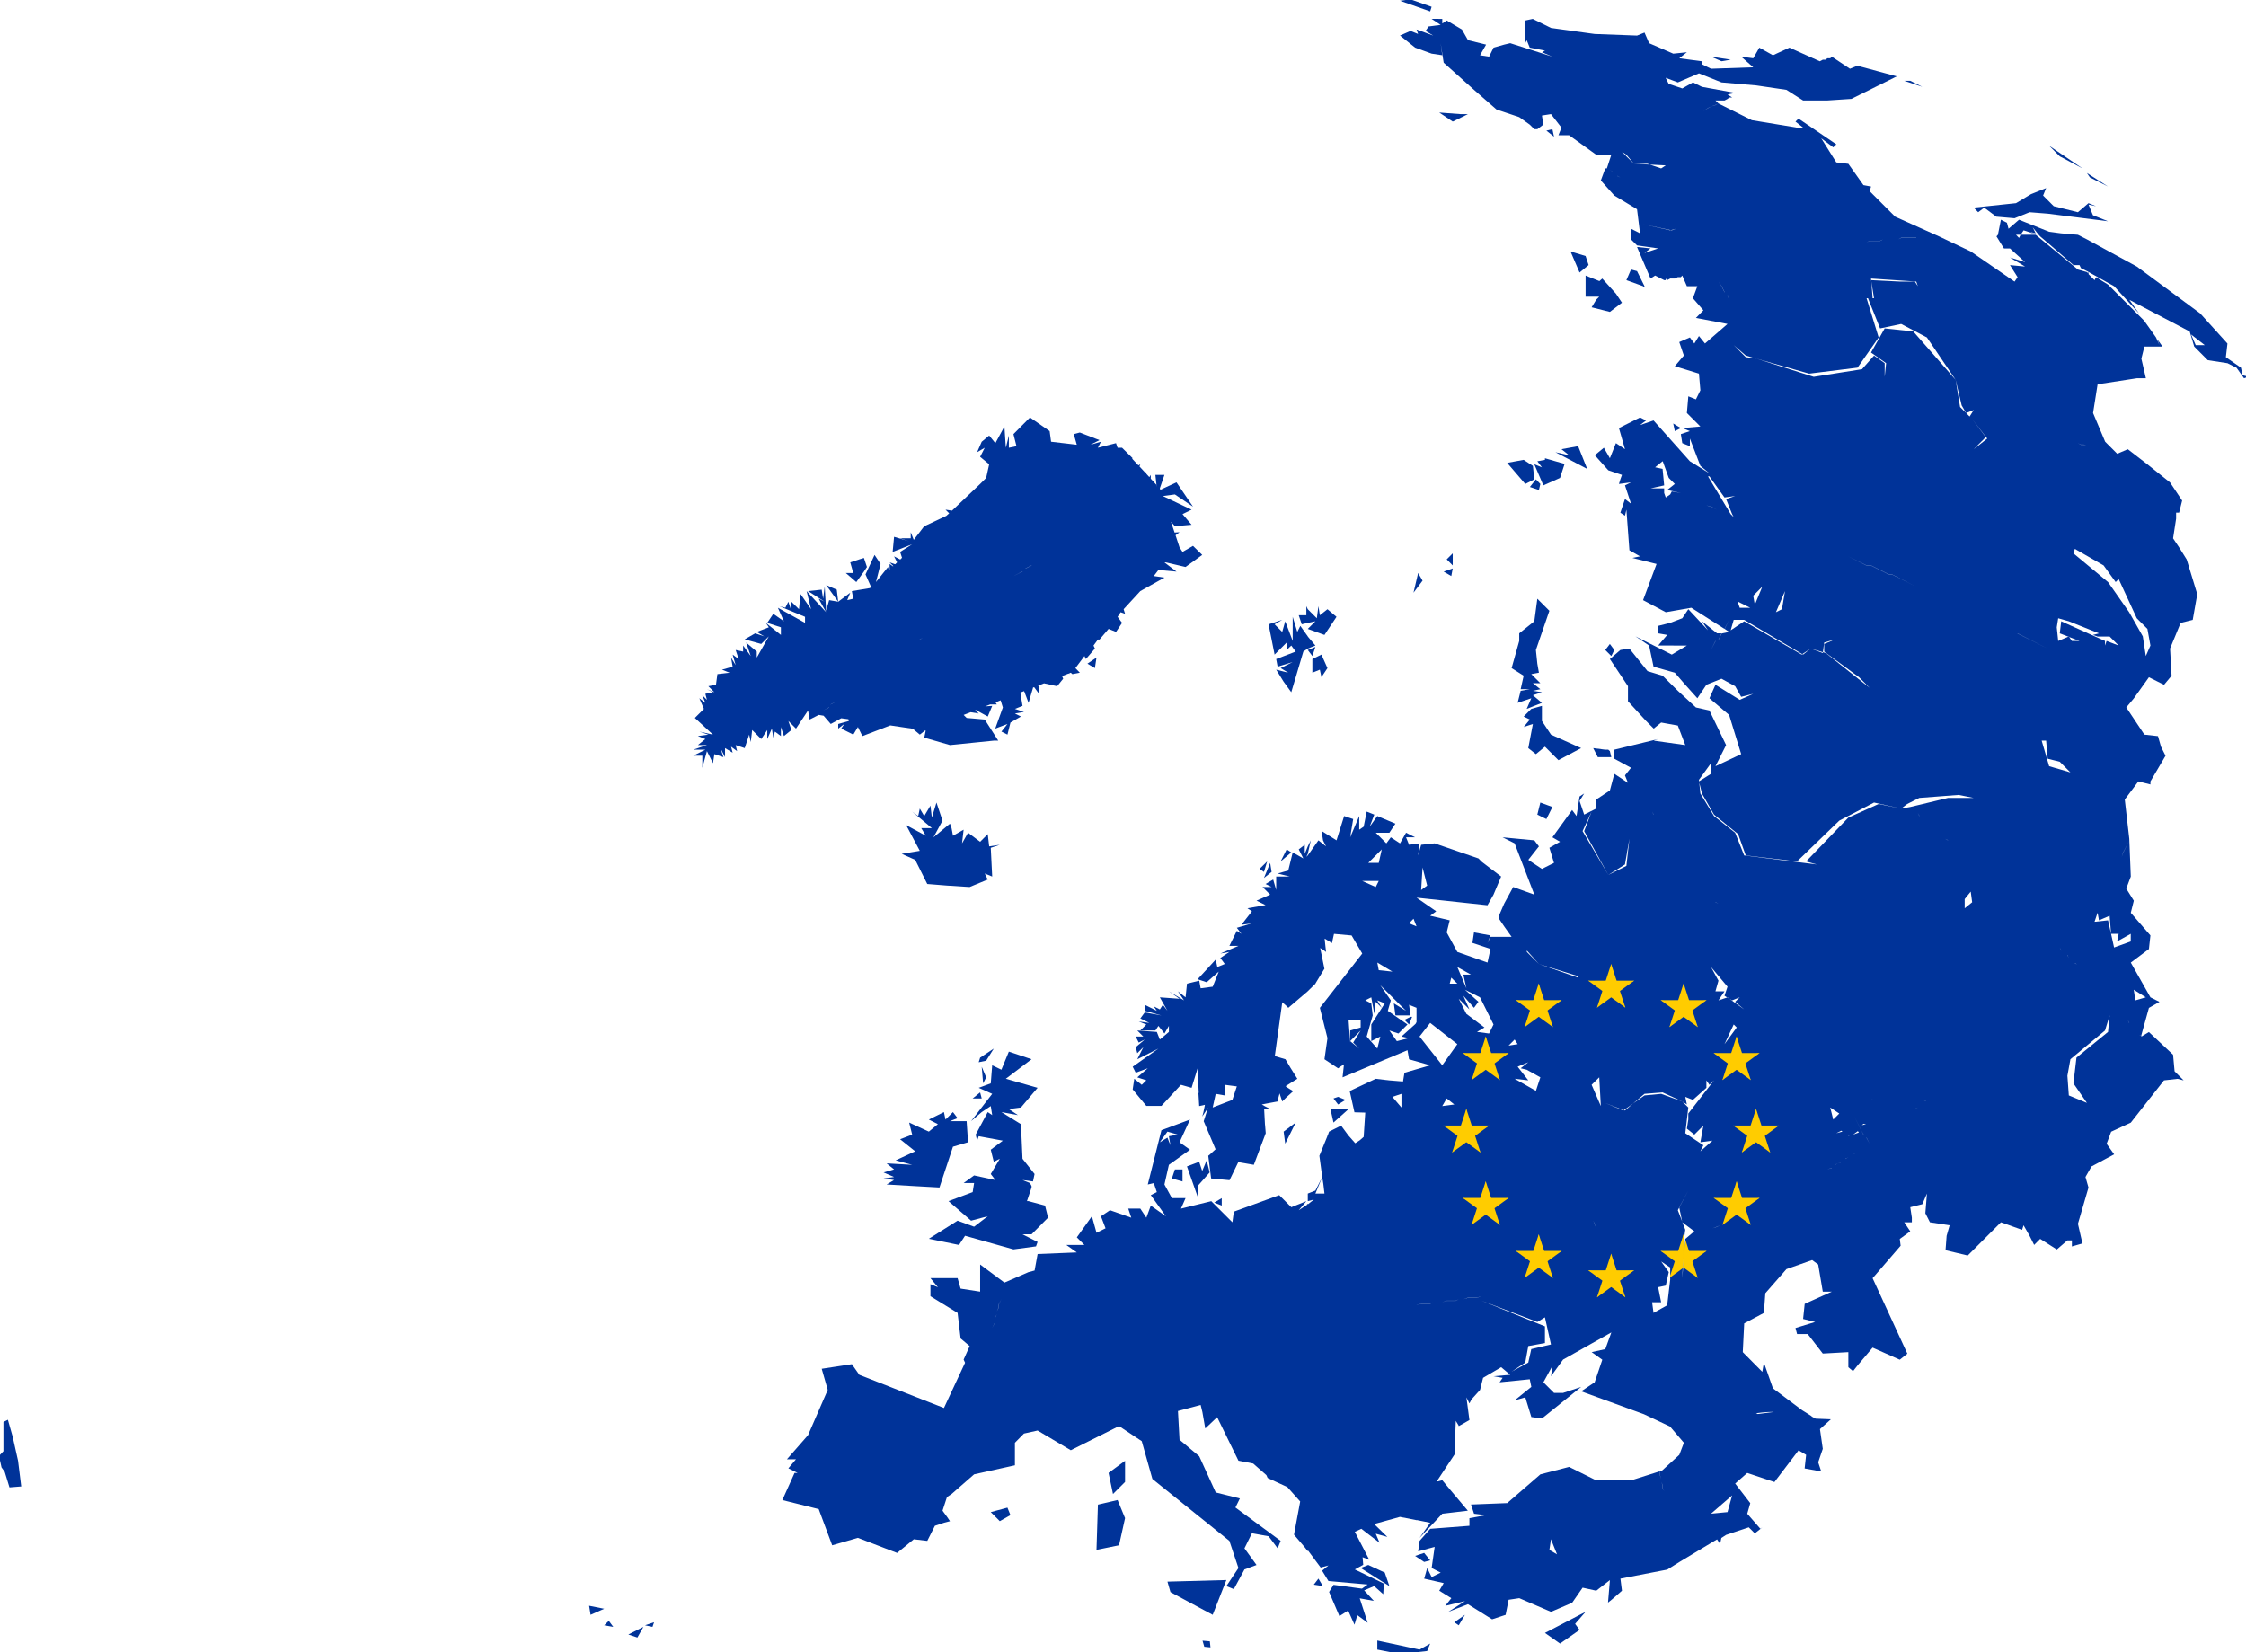<?xml version="1.0" encoding="UTF-8" standalone="no"?><svg width="1197.414" height="880.841" viewBox="0 0 316.816 233.056" xml:space="preserve" xmlns:xlink="http://www.w3.org/1999/xlink" xmlns="http://www.w3.org/2000/svg"><defs><clipPath clipPathUnits="userSpaceOnUse" id="d"><path style="fill:#039;fill-opacity:1;fill-rule:evenodd;stroke:none;stroke-width:2.704" d="m417.381-216.708-5.577.76 16.055 5.662.76-2.45zm11.239 10.394 4.816 3.211-6.422.845-1.605 2.366 4.056 2.45-8.873-3.21.845 2.366-4.056-1.606-5.577 2.45 8.028 6.423 8.788 3.211 5.662.845-.846-6.422 1.606 10.394 16.14 14.45 11.999 10.478 12.084 4.056 5.577 3.971 2.45 2.45h1.606l3.21-2.45-.76-4.816 4.817-.76 5.577 7.182-1.605 4.056h5.661l14.45 10.394h8.027l-2.366 7.267h-.845l-2.366 6.422 7.183 8.027 12.084 7.268 1.605 12.844-4.816-2.45v5.66l3.21 3.212 11.24 1.605-7.268 2.45 3.211-2.45-7.182-.76 7.182 16.816 2.45-1.606 4.817 2.45h.846v-.844l.76.845 1.605-.845h2.45l1.606-.76h1.606l.76-.846 2.45 5.662h5.578l-2.366 6.422 5.577 6.422-3.972 4.056 16.816 3.21-11.999 10.394-3.211-3.971-2.45 3.971-2.367-3.21-5.661 2.45 2.45 7.183-4.816 5.661 12.844 3.972.76 8.872-2.366 4.817-4.056-1.606-.76 8.873 7.182 7.183-9.633.845 4.056 1.605-4.816 1.606.76 4.816 4.056 1.606v-4.056l5.577 14.534 4.817 3.972-10.394-6.422-19.35-21.717-7.183 2.45 3.21-2.45-3.21-1.606-11.24 5.662 3.212 11.238-4.817-3.21-3.21 8.027-3.212-5.577-4.816 3.971 7.182 8.028 7.267 2.45-.845 2.367-.76 2.45 6.422-.845-3.211 1.606 3.211 9.717-3.211-2.45-2.45 7.267 2.45 1.605.76-3.21 1.606 21.631 5.662 3.211-4.057.846 12.845 3.21-7.183 19.267 12.084 6.422 13.604-2.366 17.661 11.239 2.45-4.817-2.365 4.817 2.366 1.605-3.972.845-1.605 3.212h-.082l1.605-3.296h-2.366l-8.027-6.422 3.21 4.816-10.477-11.238-3.211 4.816-6.422 2.45-6.422 1.606v3.972l4.816.845-4.816 5.662H564.5l-8.027 4.816-19.351-9.717 7.267 4.9 2.366 11.24 11.323 3.21 4.817 5.578 7.182 8.027 4.817-7.182 8.027-3.211 7.268 3.971 3.21 5.662 6.423-1.606-7.183 3.211-12.929-8.027-3.21 7.182 10.478 8.873 6.422 20.872-13.69 6.422 5.662-11.239-8.873-18.421-7.182-1.606-9.633-8.872-8.112-8.028-8.028-2.45-9.633-12-4.817.76-5.577 4.817 9.633 14.45v8.028l9.634 10.478 4.056 4.056 3.971-3.211 8.873 1.605 3.971 10.394-10.224-1.437-6.591-.929 2.366-.845-23.323 5.662v4.816l8.873 4.817-3.211 4.056 1.605 3.972-7.267-4.817-2.366 8.873-7.267 4.816v4.817l-6.422 3.21-2.45-7.266 2.45-3.972-2.45 1.606-1.606 10.393-2.366-3.21-10.478 14.533 4.056 2.366-5.662 3.211 2.45 8.028-6.421 3.211-7.267-4.816 5.661-7.183-2.45-3.211-16.9-1.606 6.421 3.211 10.479 27.294-11.24-4.056-4.816 8.873-2.45 5.662-.507 2.028 2.957 4.394 3.972 5.577H459.972l-1.605 3.21 1.605-3.97-8.788-1.606-.845 5.577 9.633 3.21-1.605 7.268-16.056-5.662-5.661-10.393 1.605-6.422-10.393-2.45 3.21-2.367-10.477-7.267 37.772 4.056 3.21-5.662 4.057-9.633-10.225-7.774-.253-.253-1.606-1.606-23.322-8.027-7.183.76-1.605 5.661.76-6.422-5.577.76-1.606-3.97h4.817l-4.817-2.451-3.21 5.661-4.902-3.21-2.366 3.21-4.056-4.056-1.606-1.605h7.268l3.21-4.817-9.632-4.056-4.057 5.662 2.451-6.422-4.056-1.606-1.606 8.028-2.366 1.605v-7.267l-4.816 11.323 1.605-9.717-4.816-1.606-4.056 12.929-7.943-4.986.76 4.986 1.606 3.21-4.057-3.21-5.661 8.027-.76.76.76-1.605 1.605-7.182-1.605 3.21-1.606 3.972v-4.816l-3.21 2.45 2.45 4.817-5.662-3.211-2.366 9.633-5.661 1.605 6.422 1.606h-7.183v7.182l-1.605-5.577-4.056 2.366 3.21 1.606h-4.816l4.056 4.056-7.267 3.211 4.817 2.366-9.634 1.69 2.366 1.606-5.577 7.182 5.577-.76-8.027 2.366 2.45 3.211-2.45-1.606-3.972 8.028h4.817l-9.633 4.056 4.816-.845-4.816 3.211 2.366 3.211-3.972 1.606-.845-3.972-9.633 10.478 4.816 1.606 6.422-5.662-3.21 8.028-6.423.845-.76-4.056-6.507 1.605-.76 7.268-4.056-3.212 3.211 4.817-8.028-4.817 5.662 3.972-10.478-.76 4.056 7.182-2.45-3.21-1.606 2.45-3.211-1.606 1.605 2.366-6.422-3.21v3.21l8.873 2.45-8.873-1.605-2.366 3.211 4.817 2.366-5.662-.76 4.056 1.605-3.21 3.211h8.027l1.605-2.45 3.211 4.056 2.366-4.056v3.211l-4.816 4.056-1.606-4.056-10.393-.76 3.21 3.21h-4.055l1.605 3.212 3.211-1.606-4.816 4.056.845 3.211 3.21-3.21-3.21 6.421 11.239-5.661-13.69 9.633 1.606 3.21 6.422-2.365-5.577 4.817 4.816 1.605-2.45 2.366-3.972-3.211-.845 5.662 7.267 8.788h8.028l10.394-11.239 5.661 1.606 3.211-10.394.592 13.098h-.169l.422 7.013 3.043-.675s-.51 2.512-.846 4.14l-.591 2.113 1.69-2.535c.697-1.036 1.352-2.113 1.352-2.113l-2.197 6.93-.082.168 6.338 14.957-3.127 2.873-.76.591v.082l1.52 12 9.803.928 4.647-9.633 8.282 1.436 6.337-16.815-.338-4.056-.082-.76-.422-7.944 1.183-.168h2.028l-2.535-1.268-1.943-1.098 2.112-.422 6.338-1.183.253-1.437.76-2.873 1.437 4.31 2.113-2.113 3.549-3.211-.254-.169.169-.168-1.86-1.099-.338-.253h-.081l-1.521-1.099.338-.253.338-.169.592-.422 4.986-3.126-3.803-6.085-.338-.591-2.197-3.718-5.662-1.69 3.972-28.646 1.943 1.69 1.268 1.267 10.224-8.703.169-.169 4.056-3.971.082-.254 4.732-7.774-.082-.169-2.197-10.816 1.352.845.169.082 1.605 1.183-.338-2.957-.422-4.141 1.014.592 2.873 1.774v-.081h.081l.082-.592.082-.248v-.169l.845-3.803 9.38.846 5.661 9.633-22.477 28.815-.082.081 4.056 16.14-1.605 11.239 7.267 4.816.592-.422.081-.081.082-.082 2.366-1.521-.169 1.521-.591 5.408.168-.082 34.392-14.365.845 4.817 11.239 3.21-13.69 3.972-.76 4.563v.082l-7.267-.592-1.436-.168h-.082l-5.746-.676-11.492 5.408-2.366 1.099 2.535 11.323 5.746.168-.845 12.93-2.028 1.774-2.45 1.605-3.719-4.225-.253-.338-3.55-4.817-6.422 3.211-.591 1.69-.254.507-.169.507-4.14 10.14 1.521 11.324.592 3.718.591 5.07h-4.816l3.634-8.788-3.634 7.182-4.056 1.606v4.056l3.21-.845-2.957 2.366h-.588l-.082.422-4.394 2.873 4.056-4.817-8.027 3.211-6.422-6.422-24.168 8.788-.76 5.662-11.239-11.239-16.14 3.966 2.45-5.577h-7.266l-3.972-7.267 2.366-10.478 11.239-8.028-5.577-3.971 5.577-12.084-15.21 5.662-7.267 28.9 3.21-.761 1.606 4.816-3.21 1.606 8.027 11.239-8.028-5.662-2.366 6.422-3.211-4.817h-6.422l1.605 4.817-11.323-3.972-4.816 3.212 2.45 6.422-4.816 2.366-2.45-8.788-8.028 11.238 4.056 4.056h-9.634l5.578 3.972-20.872.845-1.606 8.788-3.21.845-12.845 5.577-12.929-9.633v14.45l-10.393-1.606-1.606-5.577h-14.45l3.972 4.817-3.972-1.606v6.422l14.45 8.873 1.606 13.605 4.816 4.056-3.211 7.183.76 1.69-11.238 24.082-45.04-17.66-3.97-5.662-16.056 2.45 3.211 11.24-10.478 24.082-11.239 12.844h4.817l-4.056 4.817 4.9 2.45h-1.605l-6.506 14.45 19.35 4.817 7.183 19.266 13.69-3.972 20.871 8.028 8.873-7.267 7.182.845 4.056-8.028 4.817-1.605 3.211-.845-1.606-2.366-2.366-3.211 2.366-7.267 2.451-1.606 12-10.478 21.716-4.817v-11.999l4.817-4.901 7.267-1.606 17.66 10.479 25.689-12.845 12.084 8.028 5.661 20.111 40.983 32.956 4.817 14.45-6.422 9.633 3.971 1.605 5.662-10.478 6.422-2.366-6.422-8.873 3.971-8.027 8.873 1.605 4.817 6.422 1.605-3.971-24.083-17.745 2.366-4.817-12.844-3.211-8.788-19.266-10.478-8.788-.845-15.295 12.083-3.211.93 3.802 1.521 8.704 6.338-6 11.323 23.154 7.859 1.52 7.013 6.17.676 1.52 10.478 4.817 6.845 7.69-3.296 17.66 5.83 6.845 1.522 2.028v-.592l6.844 9.21 4.141-1.098-3.38 2.789 3.38 5.492 20.872 1.86-3.042 2.196-15.126-2.027-2.366 3.802 5.493 12.844 4.647-2.957 3.38 7.52 1.521-5.07 5.493 4.056-4.225-13.013 7.52 1.352-5.154-5.577 5.323-2.282 4.817 4.31.338-5.662-15.464-7.52 4.479-2.45-.338-4.057 3.549 1.352-7.69-14.872 3.465-1.605 9.717 7.436-2.028-4.817 6.169 1.69-7.014-6.845 13.69-3.802 9.041 1.775v-.082l7.098 1.436-5.661 8.028 12.083-12.844 13.605-1.606-9.464-11.238-4.14-4.986-3.043.76 9.549-14.45.338-9.21.339-8.703 1.436 2.366.169.422 5.661-3.211-1.605-12.084 1.267 2.535v.082l.339.591 1.098-2.112 4.563-5.07 1.606-6.422 9.633-5.662 4.816 4.056-8.872.76 4.816.846-1.605 2.366 16.055-1.606.845 4.056-8.872 7.183 5.661-1.606 3.211 10.479 5.662.76 20.872-16.816-9.633 3.211h-4.817l-5.662-5.661 4.817-8.788-.76 5.577 6.422-8.873 25.688-14.45-3.21 8.873-7.268 1.605 5.661 4.057-4.056 11.999-7.182 4.816 33.378 12.174 13.895 6.543 7.4 8.667-2.451 6.422-9.634 8.788h-.76v1.606l.76 2.45-.845-2.45v-1.606l-15.21 4.817h-18.506l-14.45-7.183-15.294 3.972-17.661 15.294-19.266.76 1.605 4.902 6.422.76-8.872 1.606v4.056l-20.872 1.605-5.662 6.422-.76 5.578 8.788-2.367-1.605 11.24 4.816 2.45-4.816 2.366-2.366-4.817-1.606 5.662 10.394 2.366-2.366 4.056 6.422 3.971-3.211 4.056 10.478-2.45-8.873 5.661 10.478-4.056 12.845 8.028 7.182-2.366 1.606-8.033 5.661-.845 16.9 7.267 11.24-4.817 5.576-8.027 7.267 1.605 7.268-5.661-1.01 11.994c2.566-1.991 4.973-4.181 7.416-6.327l-.809-6.428 24.923-4.822 6.422-4.019 18.067-10.869 2.029-1.193 1.61 2.419.67-3.17 2.541-1.652 12.057-4.014 3.211 3.21 4.02-3.21-1.083.729-6.956-7.97 1.611-5.625-8.043-10.446 6.432-5.63 14.466 4.827 12.86-16.884 4.014 2.413-.797 7.236 8.84 1.61-1.626-4.88 2.45-7.182-1.51-10.489 5.825-5.223-8.128-.333-2.318-1.268.332.051-2.973-1.896-2.166-1.341-15.595-11.693-4.817-13.69-.845 4.902-10.394-10.478.76-15.295 10.479-5.577.76-10.478 11.239-12.844 3.126-1.099 10.563-3.718 3.21 2.366 2.451 14.45h4.817l-14.45 6.506-.845 8.028 6.422 1.605-10.478 3.212.845 3.21h5.662l8.027 10.394 13.605-.76v8.027l2.493 2.108 2.324-2.953 8.09-9.575 14.461 6.433 4.03-3.216-18.485-40.186 14.915-17.275v-.004l-.45-3.607 5.578-4.056-3.211-4.817h4.056v-2.45l-.845-5.578 6.422-1.605 2.45-5.662-.845 10.478 2.45 4.817 10.479 1.606-1.606 5.577-.575 7.684L713.988 452l17.677-17.693 11.254 4.02.803-2.414 3.21 5.63 2.414 4.822 3.217-3.216 8.846 5.635 5.624-4.828h2.414l-.01 3.217 5.624-1.611-2.409-10.452 5.625-19.287-1.61-5.63 3.216-5.62 12.057-6.432-4.014-5.625 2.413-6.422 10.447-4.827 17.682-22.509 7.23-.803 3.222.808-4.817-4.822-.808-8.846-12.855-12.052-3.639 2.181.39.207-.411-.195-.359.216v-.39l-.829-.39v-.082l.829.438v-.38l4.02-14.47 5.624-3.212-4.822-2.413-10.447-18.49 9.644-7.23.802-7.236-10.451-12.052 1.61-6.433-4.019-6.432 1.204-3.216 1.205-3.212-.772-19.26-3.211 6.422-.845 2.366.76-2.366 3.296-6.423-.03-.833-2.403-20.893 7.23-9.65 6.432 1.611v-1.61l8.033-13.663-2.408-4.822-1.61-5.625-7.236-.803-9.639-14.47 4.02-4.823 8.038-11.249 8.038 4.014 4.014-4.822-.804-14.465 5.63-13.663 6.428-1.611 2.413-13.668-5.624-18.485-4.02-6.427-3.221-4.817 1.61-10.457v-3.216l1.601.004 1.61-6.433-6.427-9.643-12.046-9.644L799.2 22.79l-5.63 2.408-6.427-6.427-6.433-15.274 2.414-15.274 20.898-3.216h4.811l-2.413-10.446 1.61-6.433h9.644l-2.688-3.787 1.088 3.005-1.896-4.146-6.264-8.83v-.004l-19.213-19.213-6.422-3.972-.76 1.605L778.73-70l-.422-.422v-.845h-.845v-.254l-4.817-1.352L750.17-91.38h-8.028l-.845 1.69-1.606-1.69h2.451l1.606-2.366 4.816 1.606 2.366.76-3.971-1.605 3.21.845-1.605-3.211 3.211 3.971.76.846 5.662 4.816 12.084 10.478h3.21l.761 1.606 3.211 1.605L791.913-64l13.277 14.529-5.17-7.288v-.004l-.02-.02.112.072 32.026 16.81 1.437 4.78.966.624-1.647-3.814 7.267 5.662h-4.816l-.788-1.817-.972-.628.972 3.227 7.23 7.24 10.452 1.606.232.116-.29-.211.475.306 4.405 2.197.85 1.188 2.044 1.32-.529-2.54-8.027-5.577.845-7.267-14.534-16.055-33.716-24.928-26.534-14.45-4.816-2.45-8.788-.76h-.082l-6.423-.846-16.055-6.422-5.577 4.817-.845-3.211-3.211-1.606-1.606 8.028-.76.845 3.972 6.422h3.21l8.028 7.267-8.027-2.45 8.027 4.816-8.027-.76 4.056 6.422-1.606 2.366L715.608-82.5l-16.9-8.028-23.323-10.478-13.605-13.605.76-2.45-4.055-.76-8.028-11.324-6.422-.76-8.028-12.844 6.423 4.816 1.605-1.605-20.111-13.69-1.606 1.606 4.056 3.211h-3.21l-24.084-3.971-17.745-8.873-1.605.845-2.366.76-1.606.846-2.45 1.605 2.45-1.69 1.606-.76 2.366-.845 1.605-.76-1.605-1.606h4.816l1.606-.845.845-.76h1.605l-2.45-1.606 4.056-.845-17.66-3.211-4.817-2.366-5.662 3.21-7.267-2.45-1.606-3.211 6.507 2.45 11.239-4.816 11.999 4.817 18.506 1.6 16.055 2.366 8.873 5.661h12.844l12.844-.845 24.162-11.994-20.951-5.661-3.972 1.605-9.633-6.422-.845.84v.004h-1.606l-.76.756v.004h-1.605l-1.606.845-16.14-7.267-8.788 4.056-7.267-4.056-3.21 5.656v.004l-6.418-.845 6.412 5.656.004.004-22.477.76-4.817-2.365v-1.604l-12.084-1.606.004-.004 4.046-3.206-7.262.76-12.844-5.577v-.004l-2.45-5.656-3.972 1.605-22.562-.845-23.238-3.21-9.718-4.817-3.971.845v12.084l.76-1.606 1.606 3.966 8.112 1.606v.004h-.004l-1.595.84 5.572 2.366-.041-.011-22.435-7.167-3.211.76-5.662 1.606-2.366 4.811v.004l-4.817-.76v-.004l3.212-5.656-9.634-2.367v-.004l-3.21-5.656-8.113-4.816-2.366 1.605v-2.454zm148.722 20.111 5.577 2.45 4.901-.844zm102.838 12.844 9.633 3.212-6.422-3.212zm-247.504 16.9 7.182 4.817 1.606-.76 6.507-3.211h-4.057zm60.25 8.873-3.212.76 4.056 3.212zm264.404 8.788 5.661 5.662 12.084 6.422zm-227.393 3.212 2.366 1.605 4.056 4.817h7.182l1.268.422 8.45.422-2.45 1.605-6-2.028-8.45-.422-4.056-3.971zm-6.422 9.633 2.366 1.605v.082zm253.926 1.69 1.605 2.366 6.423 3.21 3.21 1.606zm-249.955 1.52 1.606.846-1.606-.76zm228.238 6.507-8.028 3.211-8.027 4.817-22.478 2.366 2.367 2.45 3.21-2.45 6.423 4.817 9.717.845 8.028-3.211 9.633.76 32.11 4.056-8.027-3.211-2.366-5.662 3.971.846-3.971-1.606-5.662 4.817-12.844-3.211-5.662-5.662zM541.175-96.969l14.788 3.126 2.873-.76-2.366.845-.507-.082-.338.082zm137.4 7.182h8.027v.082h-8.028l-1.605.76zm-9.634.845-1.605.846h-5.577l-1.606.76 1.606-.845h5.577zm-166.383 6.423 4.817 11.238 4.816-3.971-1.605-4.817zm32.195 9.633-2.45 5.661 8.872 3.211.76.76v-.76l-3.97-8.027zm-24.167 3.21v11.24h7.267l-1.605 1.605-2.451 4.056 9.718 2.45 6.422-4.9-3.211-4.817-7.267-8.028-1.521 1.352zm151.933 1.606 24.083 1.606.845 2.45-1.605-2.45h-8.028l-15.21-.76.081.76 1.437 8.872h-.76l-.676-8.872-.168-.76h.081zm-81.206 1.606 1.69 2.45 1.606 3.211h-.082l-1.605-3.21zm4.817 7.267h.082l.76 2.366zm74.023 1.605h.76l6.423 16.056 11.238-2.366 13.69 7.182 15.294 22.562L710.77-.553l2.366 4.056 4.056-1.606-2.197 3.465-1.859-1.86-3.21-3.21-2.367-14.45-22.562-25.773-15.21-1.605-7.267 12.844 8.028 5.661-.76 7.268v-7.268l-5.662-4.056-6.423 7.267-25.688 4.057-30.59-9.718-5.576-.76-6.423-6.423 6.423 5.577 5.577 1.606 28.139 8.028 25.772-3.211 11.24-16.056zm197.775 38.206 3.132 4.383 2.414-.803-.082-.051-3.137-.745v-.004l-.307-1.474zM214.832 5.869l-8.789 8.872 1.606 6.423-4.056.845v-6.507l-1.606 6.507-.76-11.324-4.817 8.873-3.295-4.056-3.972 3.296-2.45 5.577 4.056-2.366-2.45 4.816 4.816 3.972-1.606 7.267-3.21 3.21-14.957 14.197-3.465-.507 1.943 1.944-1.436 1.267-.085.082-11.66 5.492h-.085l-5.577 7.268-1.605-4.057v3.212h-5.662l4.817 1.605-8.028-2.366-.76 8.028 10.393-4.056-6.422 4.056 1.014 3.126-.93.93-3.295-1.69 1.606 3.211-1.014 1.014-2.958-1.014 1.943 1.944-.168.168-1.775-1.267v2.957l-.422.339-.423-1.69-6.422 8.027 2.45-9.633-3.21-4.817-4.817 10.394 2.957 6.676-.591.591-9.633 1.606.76 4.056-3.21.76 1.605-3.971-6.422 4.816-4.817-.845-1.606 5.662-.76-12.844-.845 6.422-.76-4.817-7.268.76 8.873 5.662-3.211-1.605 3.972 7.182-10.394-11.238 2.366 9.633-5.577-8.028-.845 8.028-4.056-3.972v4.817l-1.606-4.817-1.605 3.211-3.211-.845L95.094 112v3.21l-14.45-8.027 3.211 7.183-5.661-3.972-3.211 4.817 7.267 2.366v4.056l-8.028-6.422 1.606 2.366-6.423 2.45 3.972 2.366-4.817-1.605-5.577 3.21 8.789 2.451 4.056-4.056-6.423 11.323v-3.21l-5.661-4.817 2.45 7.183-4.056-5.577v3.21l-3.971-.845 1.605 4.817-3.21-2.366 1.605 5.577-2.45-3.972.844 4.817-5.661 1.606 4.056 1.605-6.507.76-.76 5.662-4.056.76 3.21 3.211-3.97-1.605 3.21 1.605-4.056.846.845 3.21-2.45-2.45 1.605 4.056-3.211-2.45 2.45 5.661-4.816 4.817 9.633 8.872-7.267-1.605 4.817 1.605-5.578.76 3.972 1.606-3.972 3.211h4.817l-7.267 2.45h6.422l-6.422 3.212h4.817v6.422l2.45-8.873 3.211 6.422.76-4.816 4.817 1.605-1.605-4.816 2.45 4.816v-4.816l4.056 2.45-.845-3.21 3.211 2.365-.76-3.21 4.816 1.605 2.366-7.183.845 3.972.76-6.422 4.817 4.816 3.212-4.816v4.816l2.45-5.577.76 4.817.846-3.211 3.21 2.366v-4.817l1.606 4.817 3.972-3.211-1.606-4.817 4.056 4.056 6.422-9.633.845 4.817 4.817-2.451h.085l2.535.422 3.802 4.394 5.577-3.042 3.803.507.253.93-5.661 1.606v2.45l3.21-2.45-1.605 2.45 6.422 3.211 2.45-4.056 2.367 4.817h.084l14.788-5.662 12 1.775 3.717 3.126 2.789-2.197h.085l.253.082-.76 3.718 13.688 3.971 23.323-2.366h2.366l-7.183-11.238-9.633-.845-1.605-1.606 3.718-1.437h.084l4.225.677-1.859-1.69.338-.169 6.338 3.465 2.366-5.662-3.718.254 2.62-1.014h3.548l-.676-1.098 2.704-1.099 1.183 3.803-4.056 11.238 6.507-2.45-3.211 4.056 3.21 1.606 1.606-6.423 5.578-3.21-3.211-1.606 4.816-.845-4.816-1.606 4.056-1.605-1.183-7.099 2.028-.76 2.366 6.253 2.366-8.027-.082-.082.676-.254 2.62 3.55v-4.057l-.593-.253 3.211-1.268h.082l6.93 1.521 3.21-3.971-.592-1.437 3.55-1.352.338.339-.082-.423.845-.338.846.76 3.971-.76-2.366-2.45 4.817-6.423.76 1.606 4.817-5.577-.76-1.606 2.365-3.21h.845l4.817-5.662 3.972 1.605 3.21-4.816L261.48 112l1.605-2.45 2.366.844-.76-2.45 8.872-9.633 12.845-7.183-5.662-.845 2.45-3.211 9.634.845-6.422-4.901h.76l10.478 2.45 8.873-6.422-4.901-4.816-5.577 3.21-1.606-2.45-2.113-6.422 2.113-1.605-2.62.168-1.943-5.746 2.113 2.366 8.872-.76-4.816-5.662 4.816-2.366-15.295-7.267 6.423-.845 9.633 6.506-8.788-12.928-8.62 3.971-.253-.76 2.45-7.183h-4.816l.591 5.324.082.082.082 1.013-.169-1.098-3.042-3.296v-2.028l-.76 1.183-1.606-1.774v-1.014l-.422.592-3.211-3.465.422-1.183-1.014.592-3.38-3.634.338-.168-5.661-5.578h-2.366l-.845-2.45-9.634 2.45 1.606-3.21-5.577 1.605 4.817-2.45-10.479-4.057-3.21.846 1.605 5.661-13.69-1.605-.76-5.662zm-102.078 98.106-.76-6.422-5.662-2.45zM716.346 6.714l8.028 10.394-7.183 5.661 6.423-6.422zM557.231 9.08l.845 4.056 3.21-1.606zm215.393 10.478 1.606.76h1.605l1.606.846-1.606-.76h-1.605zm-266.01 1.606-8.872 1.605 4.056 3.211-7.267-1.605 16.9 8.872zm-17.66 6.422v.845l-4.056.76 2.45 3.211-4.056-1.605 4.817 11.238 8.872-3.971 2.366-7.267h.845l-2.028-.592h-.168l-.254-.169h-.253zm-11.324.845-8.788 1.605 9.633 11.24 4.817-2.451-.76-7.183zm73.94.76h.08l3.212 8.873 3.21 3.21-4.055 3.212 7.267 1.605-4.817-.845-.845 1.606-2.366 1.605-.845-2.366v-2.45h-7.267l7.267-1.606-.845-8.788-3.972-.845zm24.166 8.028h.76l8.028 11.238 5.662-.76-4.817 1.606 3.211 8.027.846 1.606-1.606-1.606zm-91.599 1.605-3.211 4.056 4.817 1.606.76-3.211zm90.754 13.69 1.606.76h.845l3.211 1.69-3.21-1.606h-.846zM771.02 75.836l15.294 8.788 6.423 8.873 1.605-1.606 9.633 20.872 5.662 5.662 1.605 8.872-2.45 5.577-1.606-10.478-7.267-12.844-11.238-16.055-18.422-15.295zm-331.16 2.366-3.212 3.211 2.45 2.45.761.76zm210.577 1.605 9.717 4.817h2.366l9.633 4.817h1.606l12.844 6.506-12.844-6.422h-1.606l-9.633-4.817h-2.366zm-523.993.846-2.45.76-4.817 1.605 1.606 5.662h-3.972l5.577 4.817 4.056-5.577 1.606-2.45zm89.234 3.971v.082l-3.211 1.605v-.081zm224.181 1.606-4.816 1.69 4.056 2.366zM210.86 87.835v.082l-4.817 2.366zm210.577.845-2.45 10.479 4.816-6.423zm183.199 7.268-3.972 9.633-.845-4.817zm12.084 2.366-1.606 9.633-3.211 1.605zm-131.822 4.056-1.606 11.999-8.028 6.422v4.056l-4.056 14.45 6.423 4.056-1.606 7.182h4.817l-4.817.845-1.606 6.423 7.268-2.451-2.451 5.662 8.112-3.211-4.817-4.056 4.817-1.606-4.817-.76 3.972-.846-3.972-3.21h3.972l-4.816-4.817 4.056-.76-.846-4.817-.76-7.267 7.183-20.872zm106.894 1.605 6.422 3.211h-5.577l-.845-2.45zm-229.844 2.366v4.817h-4.056l1.606 4.816 3.21-.76 4.057-.845-4.056 4.056 8.872 3.21 6.422-9.632-4.816-4.056-4.056 3.21-.76-4.816-.846 6.422-4.816-4.816zm-7.267 5.662v12.844l-3.971-10.478-1.606 5.661-4.056-4.056 4.056-2.366-7.267 2.366 3.211 16.14 6.422-6.422v3.971l2.45-2.366 2.367 3.211-10.394 3.972.76 4.056 8.028-2.45-6.422 3.21 4.056 2.451-6.422-1.605 3.971 6.422 4.057 5.577 6.422-21.633 2.366-1.605 4.056-1.606-4.056-4.816v-.082l-3.972-5.577-1.605 3.211zm407.465.76 5.662 1.606 16.055 6.422-3.211.845 2.45.845h6.423l4.816 4.817-6.422-2.45-.845 2.45v-2.45l-23.322-10.479-.76 6.422 4.562 1.775.254-.082.168.254 5.493 2.112h-4.056l-1.437-2.112-.422-.169-5.408 2.282-.76-7.267zm-172.72.845h5.577l30.927 18.252 4.479-2.957 6.506 1.944.676-5.155 5.661-1.606-5.661 2.366v4.056l18.506 13.605 5.661 5.662-23.322-18.506-1.521-.422-.082.422-6.422-2.366-4.056 3.211-.422-.254-.338.254-30.59-17.745-7.182 4.816zm151.088 7.183 16.055 8.112-16.055-8.028zm-582.72 2.45-1.606.846v-.082zm421.914 1.606h.082l-2.45 4.816zm-56.193 1.605-2.45 3.211 3.21 3.212 1.606-3.212zm-156.75 1.606-4.056 1.605 2.45 3.212zm3.21 4.056-4.816 2.366v7.267l3.972-1.605.845 3.971 3.211-4.816zm-119.737 1.606-4.817 3.21 3.972 2.367zm-138.244 23.237-3.211 1.69v-.081zm375.354 2.451-5.661 1.605-4.056 4.057 3.295 1.605-3.295 3.972 4.9-1.606-2.45 12.844 4.056 3.211 4.817-3.971 7.182 7.182 12.084-6.422-16.055-7.182-4.817-7.267zm-379.41.76v.082l-3.212 1.605zm645.42 17.746h2.366l.845 9.633 6.422 1.605 5.662 5.662-11.323-3.296zm-238.716 3.971 2.45 4.817h7.183l-.76-3.211-.845-.76h-1.606zm62.7 8.028v5.661l-6.338 3.972.082.676 1.436 5.83 6.423 11.239 12.844 10.393 4.056 11.324 27.294 3.21 22.477-21.716 18.506-9.633 14.45 3.21 3.21-2.45 6.423-3.21 20.956-1.606 8.028 1.605h-13.69l-20.11 4.817-4.818.845-11.999-2.45-16.14 7.266-22.477 23.323 5.662 1.605L595 239.008l-4.817-12.084-11.238-8.873-7.268-11.999-.591-5.83-.169-.592.082-.082-.082-.76zM165.06 210.869l-2.45 8.028-.76-6.422-3.296 5.577-2.366-3.972-.845 3.972-3.211-2.366 10.478 8.788h-5.662l2.45 4.056-10.477-5.662 7.267 13.69-9.633 1.605 7.182 3.211 3.211 6.422 3.211 6.422 10.479.845 12.083.76 9.633-3.97-1.605-3.212 3.971 1.606-.76-15.295 4.816-1.606-5.661.846-.76-6.507-4.057 4.056-6.422-4.816-3.21 5.661.844-7.267-5.661 3.211-.76-4.056-.846-2.366-8.788 7.267 4.817-8.873zm321.443 0-1.605 6.422 4.816 2.366 3.211-6.422zm27.294 4.817-3.972 10.393 12.845 23.323 8.872-5.577 2.366-13.69-1.605 14.45-9.633 4.817-13.69-23.323zm32.195 0 .845 1.605h-.081zm141.455.76.845 1.606h-.082zm14.45 13.69 1.605.76v.081zm-350.427 5.66-3.21 6.423 5.66-4.817zm50.616 0-1.605 7.183h-5.577zm-61.01 6.423-4.056 3.971 2.366 1.606zm1.606.76-3.296 8.028 4.057-3.211zm81.121 2.45 2.45 9.634-3.21 2.366zm-32.11 7.183h8.788l-1.606 3.211zm323.893 5.662.76 5.662-3.971 3.21v-4.9zm-135.878 5.577 1.605.845-1.605-.76zm203.394 5.662.76 4.056 5.662-2.45.76 9.632h4.057l-.845 4.056 7.267-4.056v4.056l-8.873 3.211-1.605-7.267-1.606-7.182-7.183.76zm-364.115 3.21 1.605 4.057-3.971-1.606zm344.004 15.295.845 1.606h-.082zm-283.67 1.606 6.422 7.183 20.871 6.506v.76l-20.871-7.267-6.423-6.422zm287.642 2.366h.082l.76 1.606zm-367.243 4.056 8.028 4.817-7.267-.76zm370.538 0 1.606.76v.082zm-327.949 2.366 7.267 4.056h-4.056l1.606 7.267zm135.033 0 8.788 10.478-1.605 4.817 1.436.929.169-.082 1.013.76 1.437.846 4.056-1.606-2.45 2.366 4.816 4.056-7.859-5.661-1.182-.676-4.648 1.521 3.211-4.816h-4.817l1.606-5.662zm-138.244 5.662 3.211 3.21h-4.056zm-37.772 4.056 13.69 13.604-6.507-3.971.845 6.422h8.027l-.76-5.662 3.971 1.606v7.605l-.506.929-7.521 6.76 3.465.76-.17.254-5.745 1.437-3.972-5.662 4.817 1.606 4.816-4.817-10.478-7.267 1.606-5.577zm45.039 2.366 8.028 4.056 7.182 14.45-2.366 4.816-6.422-.845 3.972-2.366-9.633-7.267-4.057-8.028 5.662 5.662-3.211-7.267 5.662 6.422 2.366-3.211zm356.004 0 6.422 4.056-5.577 1.605zm-405.86 4.056 1.606 8.788.76-6.422 3.211 3.21-2.366-3.97 3.972 1.605L396.509 329v8.873l4.817-2.45-1.606 6.422-5.661-6.422 3.21-11.24-.76-6.421-3.21-1.606zm393.016 9.633-.846 8.788-16.815 13.69-1.606 13.689 7.183 10.393-9.633-3.971-.76-10.479 1.605-8.788 18.421-15.294zm-372.144.76-3.21 1.606 2.45 2.45 1.605-4.056zm-32.955 1.606h6.422v4.056l-5.577 1.605v5.662l5.577-5.662-3.972 6.422 3.211 3.212-4.816-3.972v.76zm414.732 0 .845 1.605h-.082zm-371.299 1.605 14.45 11.323-8.028 11.24-12.083-15.296zm161.567.846 1.605 1.605-6.506 8.873zm-116.612 8.027 1.605 2.45-4.816.761zm-277.249 4.817-7.267 4.816-.76 2.45 3.971-.844zm8.028 1.605-3.972 9.633-4.9-2.366-.761 9.634-6.422 2.366 7.182 3.21-11.238 14.535 5.661-4.817 4.817-3.21.76 4.816-2.366-1.606-6.422 12 .76 3.21.846-2.366 12.844 2.366-6.422 4.817 1.605 6.422 3.211-1.605-4.816 8.112 2.45 3.21-11.323-2.45-5.577 4.056h5.577l-.76 4.817-12.844 4.816 11.999 10.394 8.872-2.366-7.267 5.577-8.788-3.211-15.295 9.633 16.056 3.296 3.21-4.901 25.774 7.267 11.999-1.606.845-2.366-8.028-4.056h4.817l8.788-8.872-1.605-6.423-8.789-2.366h-.845l2.45-7.267v-.76l-.844-1.606-3.972-1.605 5.577.76.845-3.971-6.422-8.112-.845-18.422-10.393-6.422 8.788 1.606-4.817-3.211 6.422-.845 8.873-10.479-16.9-4.816 13.689-10.394zm276.488 5.662-4.056 3.21 3.211.761 7.267 4.056-2.366 7.183-11.323-6.422 7.267.845-5.662-7.267zm-290.938 2.366.76 8.873 1.606-3.212zm328.71 5.661.845 15.295-4.9-11.323zm57.038 1.606 1.606 2.366 2.45-2.366-13.689 17.66v3.212l-.76 4.816 3.971 3.211 4.817-4.816-1.605 8.872 6.422-.845-6.422 5.662 1.605-3.211-9.633-6.422 1.605-13.69-3.21-3.21-11.24-4.057-8.872.846-6.084 4.31-4.31 3.717-.591-.168-.254.168-9.633-3.971 9.886 3.802 4.902-3.549 6.084-5.154 9.633-.76 10.478 4.816 2.45 1.605-.845-4.056 4.056 1.606 7.183-6.422zm-256.376 2.366 6.422.845-2.366 7.183-10.478 4.056 1.605-7.267 4.817.845zm-130.217 4.056-3.971 3.211h4.816zm224.267.76v7.268l-4.817-5.662zm-33.716 1.606-2.451.845 2.45 3.211 3.972-2.45zm57.798.845 4.056 3.211-6.422.845zm226.522.486.28.528-.492-.295zm29.095.274v.082l-1.606.76zm-51.462 4.057 4.817 3.21-3.211 3.212zm46.645 0-1.606.845v-.082zm-312.655.845 1.606 7.182 8.028-7.182zm-205.76 1.605-8.028 3.972 4.817 2.45-4.817 3.972-10.478-4.817 1.606 6.422-6.422 2.451 8.027 6.422-10.393 4.817 8.788 2.366-13.605-.76 3.972 3.21-5.578 1.606 5.578 2.45-5.578.76 5.578.846-3.972 2.366 14.45.845 13.689.76 7.183-21.716 8.027-2.366-.76-11.239h-8.873l4.056-1.605-2.45-3.211-3.972 3.971zm484.615 2.366 2.72 5.313.913 1.785v.164l1.268 2.366h-.082l-1.183-2.366-.422 2.197.422-2.282-.924-1.827zm-297.36 3.211-6.422 4.817.845 6.422zm302.287.65 1.14.227.16.03-.941.185-1.204.232.011-.071zm-11.872 3.687.58.422.019.04-.343.092-1.606.434-1.294.343zm8.804.226.071.082.502.629-3.095 1.124 2.213-1.61zm-367.496.254 5.577 1.606-4.817.845.845 4.816-1.605-4.056-4.056 2.45zm362.4 2.197.586.112-.295.105zm9.659 1.014h.081l1.606 3.21zm-5.577 8.028v.081l-1.606.76zm-4.056 2.45-1.606.845v-.081zm-341.555 1.606-2.366 5.661-1.605-4.9-6.507 2.45 5.662 16.055v-5.577l6.422-7.267zm338.343.76v.082l-2.366.76-1.605.845v-.081l1.605-.76zm-5.577 3.211v.082l-2.45.76zm-349.666.845-1.605 4.817 5.661 1.605v-6.422zm273.277 11.239-4.816 9.041 1.52 7.352.17.592 6.337 4.732-4.817 4.056v.76l-1.605 20.112.845-20.112.76-5.661-1.52-3.887-.082-.082-.082-.507-2.281-5.915.76-1.436v-.169zm-248.349 4.056-3.971 2.366 3.971 1.605zm197.733 11.999.845 1.606.76 2.45-.845-2.45zm67.517 2.45-1.606.846-2.45.76 2.45-.845zm-31.35 19.267 4.816 3.21v6.423l-1.605 13.69-7.267 4.055-.76-5.661h4.816l-1.606-8.028 4.056-.845 1.606-7.183zm-95.656 18.506-2.366.845h-4.816l-2.451.76 2.45-.845h4.817zm-255.532 1.605-1.605 3.211v1.606l-.845 1.605.76-1.605v-1.606zm243.448 0-1.605.845h-4.817l-2.366.76 2.366-.844h4.817zm12.084.76 29.745 11.324 4.056-2.45 3.21 14.449-10.478 2.45-1.605 7.183-8.873 4.817 7.267-4.817 1.606-8.788 8.873-1.606v-8.872zm-25.688.846-1.606.845h-4.816l-2.45.76 2.45-.845h4.816zM197.17 483.3l-.76 1.605v2.45l-1.69 3.212 1.605-3.211v-2.45zm412.736 51.968c.286.001.575.03.86.041l-8.508 1.067-.962-.412c1.027-.12 2.052-.254 3.08-.37 2.071-.191 3.819-.333 5.529-.327zm-939.116 4.167-2.366 1.183v15.549l-2.366 2.534 1.352 6.085 1.69 2.366 2.535 8.28 6.254-.506-1.69-13.69-2.873-12.844zm594.657 21.86-8.788 6.422 2.366 11.238 6.422-6.422zm285.36 11.238.846 1.606v1.605l.76 1.606-.845-1.606v-1.605zm37.773 7.183-2.451 8.873-8.788.845zm-327.105 2.45-10.478 2.451-.76 24.083 11.999-2.45 3.211-14.45zm-58.644 4.056-8.872 2.367 4.816 4.816 5.662-3.21zm289.333 16.816 3.21 8.028-4.055-2.366zm-67.517 7.267-4.816 1.606 4.816 3.211 3.211-.845zm-29.744 6.422-4.056 1.606 15.294 9.633-2.45-7.182zm-26.534 7.268-2.45 3.21 4.816.761zm-49.01.76-31.35.845 1.605 5.577 22.478 12.084zm-339.188 13.69.76 4.816 7.267-3.211zm530.414 3.21-.03.019.011-.011-4.452 2.318-17.16 8.915 8.028 5.662 10.394-7.267-.004-.012-.158-.211-2.203-2.99zm-64.221 1.606-5.662 3.971 2.366 1.606zm-455.715 3.21-2.45 2.367 4.816.845zm24.083.761-4.817 1.606 3.972.845zm-5.662 2.45-8.028 4.057 4.817 1.605zm390.65 7.268v4.816l12.083 2.366 14.45-1.605 1.605-3.972-5.661 3.211zm-93.037.081.93 3.211 3.296.339-.338-3.212z"/></clipPath><g id="e"><g id="b"><path id="a" d="M0 0v1h.5z" transform="rotate(18 3.157 -.5)"/><use xlink:href="#a" transform="scale(-1 1)"/></g><g id="c"><use xlink:href="#b" transform="rotate(72)"/><use xlink:href="#b" transform="rotate(144)"/></g><use xlink:href="#c" transform="scale(-1 1)"/></g></defs><g transform="matrix(.265 0 0 .265 88.355 57.337)" style="opacity:1" clip-path="url(#d)"><path fill="#039" style="stroke-width:1.931" d="M-423.801-256.97h1506.265V825.709H-423.801z"/><g fill="#fc0" transform="translate(524.203 386.767) scale(12.851)"><use xlink:href="#e" y="-6"/><use xlink:href="#e" y="6"/><g id="f"><use xlink:href="#e" x="-6"/><use xlink:href="#e" transform="rotate(-144 -2.344 -2.11)"/><use xlink:href="#e" transform="rotate(144 -2.11 -2.344)"/><use xlink:href="#e" transform="rotate(72 -4.663 -2.076)"/><use xlink:href="#e" transform="rotate(72 -5.076 .534)"/></g><use xlink:href="#f" transform="scale(-1 1)"/></g></g></svg>